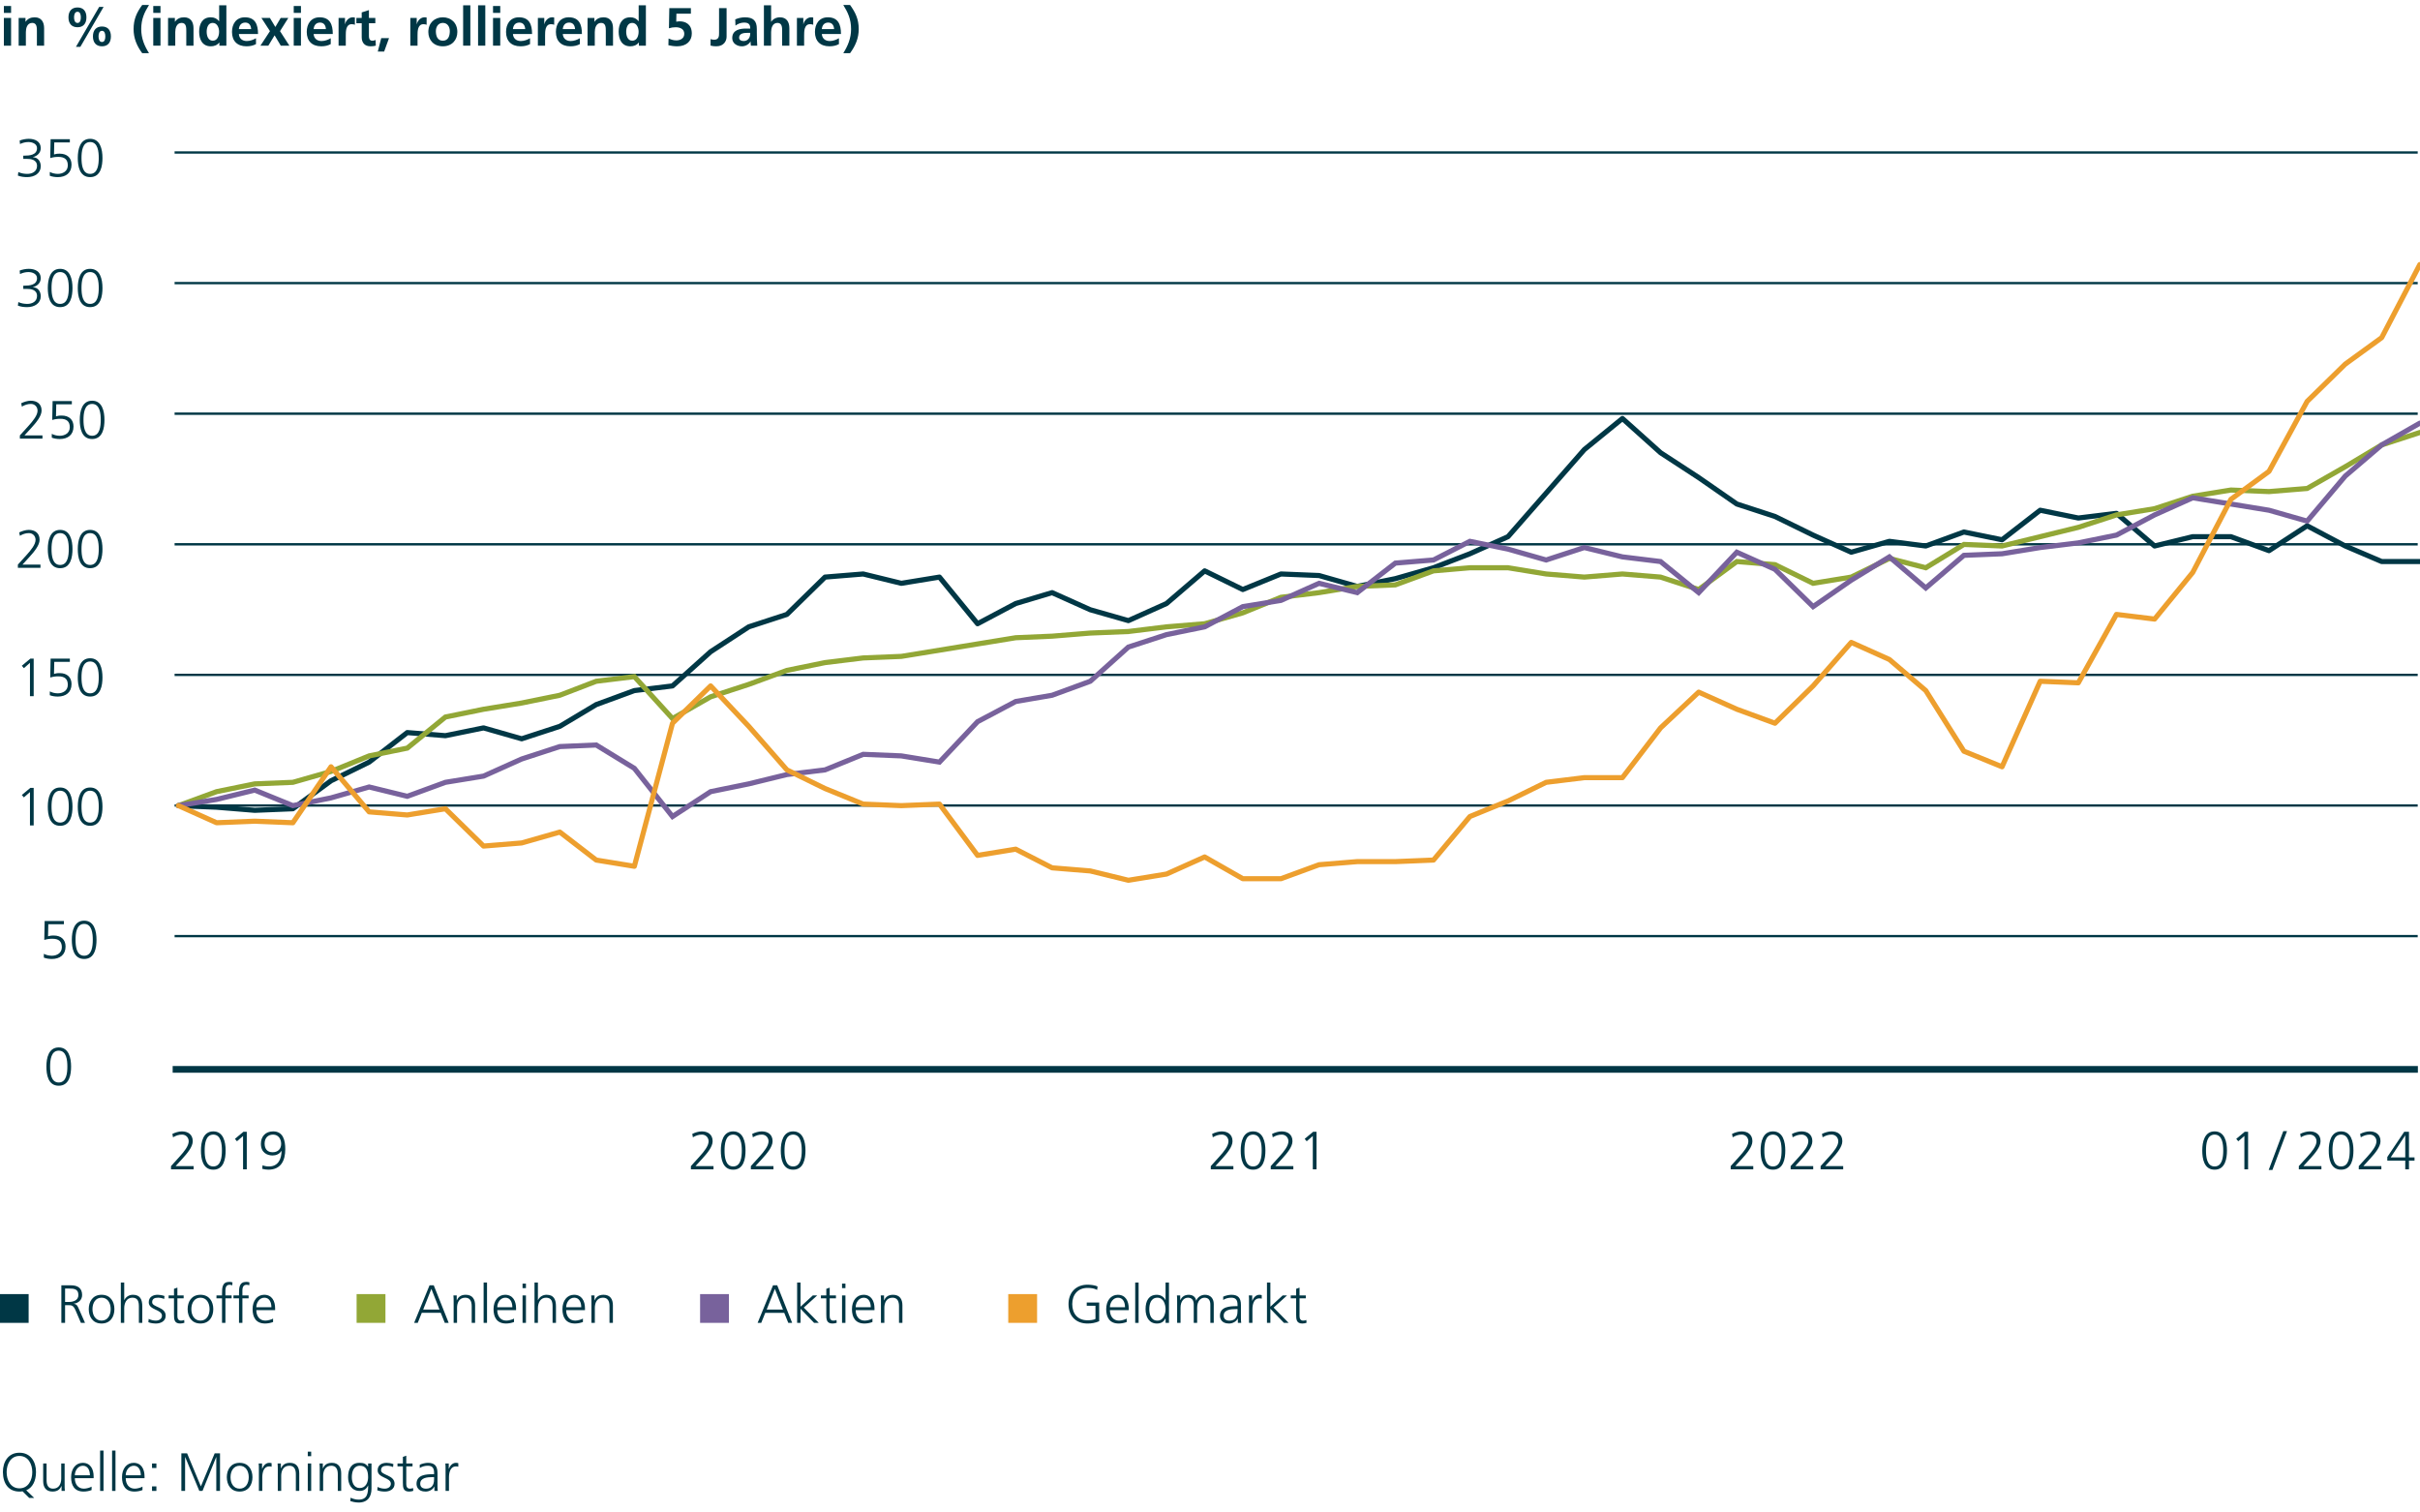 <?xml version="1.0" encoding="utf-8"?>
<!-- Generator: Adobe Illustrator 28.2.0, SVG Export Plug-In . SVG Version: 6.00 Build 0)  -->
<svg version="1.1" xmlns="http://www.w3.org/2000/svg" xmlns:xlink="http://www.w3.org/1999/xlink" x="0px" y="0px"
	 viewBox="0 0 720 450" style="enable-background:new 0 0 720 450;" xml:space="preserve">
<style type="text/css">
	.st0{fill:none;stroke:#685D57;stroke-width:2;stroke-miterlimit:10;}
	.st1{fill:#003745;}
	.st2{fill-rule:evenodd;clip-rule:evenodd;fill:#F4F1EA;}
	.st3{fill:none;stroke:#003745;stroke-width:0.7;stroke-linejoin:round;stroke-miterlimit:10;}
	.st4{fill:none;stroke:#829CA4;stroke-width:2;stroke-linecap:round;stroke-linejoin:round;stroke-miterlimit:10;}
	.st5{fill:#829CA4;}
	.st6{fill:none;stroke:#003745;stroke-width:2;stroke-linejoin:round;stroke-miterlimit:10;}
	.st7{fill:none;stroke:#000000;stroke-width:2.689;stroke-miterlimit:10;}
	.st8{opacity:0.4;}
	.st9{fill:none;stroke:#E4E4E4;stroke-width:2.689;stroke-linejoin:round;stroke-miterlimit:10;}
	.st10{fill:none;stroke:#000000;stroke-width:0.776;stroke-linejoin:round;stroke-miterlimit:10;}
	.st11{fill:none;stroke:#809BA2;stroke-width:2;stroke-linecap:round;stroke-linejoin:round;stroke-miterlimit:10;}
	.st12{fill:none;stroke:#685D57;stroke-width:0.6;stroke-miterlimit:10;}
	.st13{fill:#685D57;}
	.st14{fill:#FFFFFF;}
	.st15{fill-rule:evenodd;clip-rule:evenodd;fill:#829CA4;}
	.st16{fill-rule:evenodd;clip-rule:evenodd;fill:#A49E9A;}
	.st17{fill:none;stroke:#A49E9A;stroke-width:2;stroke-linecap:round;stroke-linejoin:round;stroke-miterlimit:10;}
	.st18{fill:none;stroke:#829CA4;stroke-width:2;stroke-linejoin:round;stroke-miterlimit:10;}
	.st19{fill:none;stroke:#A49E9A;stroke-width:2;stroke-miterlimit:10;}
	.st20{fill:#335F6A;}
	.st21{fill:#66878F;}
	.st22{fill:#99AFB5;}
	.st23{fill:#CCD7DA;}
	.st24{fill:#867D79;}
	.st25{fill:#A49E9A;}
	.st26{fill:#C3BEBC;}
	.st27{fill:#E1DFDD;}
	.st28{fill:#78629C;}
	.st29{fill:#92A736;}
	.st30{fill:#ED9F2E;}
	.st31{fill:none;}
	.st32{fill:#FF00ED;}
	.st33{fill:none;stroke:#685D57;stroke-width:1.86;stroke-miterlimit:10;}
	.st34{fill:none;stroke:#003745;stroke-width:1.524;stroke-linecap:round;stroke-linejoin:round;stroke-miterlimit:10;}
	.st35{fill:none;stroke:#92A736;stroke-width:1.524;stroke-linecap:round;stroke-miterlimit:10;}
	.st36{fill:none;stroke:#78629C;stroke-width:1.524;stroke-linecap:round;stroke-miterlimit:10;}
	.st37{fill:none;stroke:#ED9F2E;stroke-width:1.524;stroke-linecap:round;stroke-linejoin:round;stroke-miterlimit:10;}
	.st38{fill:#BFCCCF;}
	.st39{fill:none;stroke:#868686;stroke-linejoin:round;stroke-miterlimit:10;}
	.st40{fill:none;stroke:#868686;stroke-width:2.809;stroke-linejoin:round;stroke-miterlimit:10;}
	.st41{fill:none;stroke:#003745;stroke-width:0.703;stroke-linejoin:round;stroke-miterlimit:10;}
	.st42{fill:none;stroke:#003745;stroke-width:2.007;stroke-linejoin:round;stroke-miterlimit:10;}
	.st43{fill:none;stroke:#868686;stroke-width:2.803;stroke-linejoin:round;stroke-miterlimit:10;}
	.st44{fill:none;stroke:#003745;stroke-width:2;stroke-linecap:round;stroke-linejoin:round;stroke-miterlimit:10;}
</style>
<g id="Prognose_9">
</g>
<g id="Prognose_8">
</g>
<g id="Prognose_7">
</g>
<g id="Prognose_6">
</g>
<g id="Prognose_5">
</g>
<g id="Prognose_4">
</g>
<g id="Prognose_3">
</g>
<g id="Prognose_2">
</g>
<g id="Prognose_1">
</g>
<g id="Markt_3">
</g>
<g id="Markt_2">
	<g>
		<path class="st1" d="M8.692,445.665l-1.989-1.969c-0.144,0.032-0.288,0.048-0.448,0.063c-0.145,0.017-0.305,0.017-0.466,0.017
			c-3.224,0-4.891-2.354-4.923-5.778c-0.032-3.025,1.556-5.778,4.923-5.778c3.368,0,4.956,2.753,4.924,5.778
			c-0.032,2.625-1.011,4.626-2.903,5.394l2.357,2.273H8.692z M1.973,437.998c0,2.368,1.187,4.817,3.816,4.817
			s3.817-2.449,3.817-4.817c0-2.369-1.188-4.818-3.817-4.818S1.973,435.629,1.973,437.998z"/>
		<path class="st1" d="M19.23,441.663c0,0.624,0,1.265,0.064,1.921h-0.979v-1.457h-0.032c-0.337,0.736-0.946,1.649-2.646,1.649
			c-2.021,0-2.791-1.345-2.791-3.138v-5.218h1.011v4.962c0,1.536,0.545,2.529,1.94,2.529c1.844,0,2.422-1.617,2.422-2.978v-4.514
			h1.01V441.663z"/>
		<path class="st1" d="M27.251,443.328c-0.706,0.288-1.62,0.448-2.374,0.448c-2.71,0-3.721-1.825-3.721-4.274
			c0-2.497,1.38-4.273,3.448-4.273c2.31,0,3.256,1.856,3.256,4.05v0.512h-5.598c0,1.729,0.931,3.122,2.694,3.122
			c0.738,0,1.812-0.305,2.294-0.608V443.328z M26.754,438.926c0-1.424-0.578-2.833-2.085-2.833c-1.492,0-2.406,1.489-2.406,2.833
			H26.754z"/>
		<path class="st1" d="M29.786,431.579h1.011v12.005h-1.011V431.579z"/>
		<path class="st1" d="M33.347,431.579h1.011v12.005h-1.011V431.579z"/>
		<path class="st1" d="M42.393,443.328c-0.706,0.288-1.62,0.448-2.374,0.448c-2.71,0-3.721-1.825-3.721-4.274
			c0-2.497,1.38-4.273,3.448-4.273c2.31,0,3.256,1.856,3.256,4.05v0.512h-5.598c0,1.729,0.931,3.122,2.694,3.122
			c0.738,0,1.812-0.305,2.294-0.608V443.328z M41.895,438.926c0-1.424-0.578-2.833-2.085-2.833c-1.492,0-2.406,1.489-2.406,2.833
			H41.895z"/>
		<path class="st1" d="M46.532,436.766h-1.3v-1.345h1.3V436.766z M45.232,442.239h1.3v1.345h-1.3V442.239z"/>
		<path class="st1" d="M53.958,432.411h1.716l4.09,9.828l4.105-9.828h1.588v11.173h-1.106v-10.068h-0.032l-4.073,10.068h-0.946
			l-4.202-10.068h-0.032v10.068h-1.106V432.411z"/>
		<path class="st1" d="M71.297,435.229c2.646,0,3.817,2.049,3.817,4.273c0,2.226-1.171,4.274-3.817,4.274
			c-2.646,0-3.816-2.049-3.816-4.274C67.48,437.278,68.651,435.229,71.297,435.229z M71.297,442.912c1.765,0,2.711-1.521,2.711-3.41
			s-0.946-3.409-2.711-3.409c-1.764,0-2.71,1.521-2.71,3.409S69.533,442.912,71.297,442.912z"/>
		<path class="st1" d="M77.023,437.245c0-0.896,0-1.232-0.063-1.824h1.01v1.568h0.032c0.369-0.912,1.059-1.761,2.101-1.761
			c0.241,0,0.529,0.048,0.706,0.096v1.057c-0.209-0.063-0.481-0.096-0.738-0.096c-1.604,0-2.036,1.793-2.036,3.266v4.033h-1.011
			V437.245z"/>
		<path class="st1" d="M82.652,437.342c0-0.625,0-1.265-0.063-1.921h0.978v1.456h0.032c0.337-0.736,0.946-1.648,2.646-1.648
			c2.021,0,2.79,1.345,2.79,3.138v5.218h-1.01v-4.962c0-1.537-0.546-2.529-1.94-2.529c-1.845,0-2.422,1.617-2.422,2.978v4.514
			h-1.011V437.342z"/>
		<path class="st1" d="M92.581,433.244H91.57V431.9h1.011V433.244z M91.57,435.421h1.011v8.163H91.57V435.421z"/>
		<path class="st1" d="M95.131,437.342c0-0.625,0-1.265-0.063-1.921h0.978v1.456h0.032c0.337-0.736,0.946-1.648,2.646-1.648
			c2.021,0,2.79,1.345,2.79,3.138v5.218h-1.01v-4.962c0-1.537-0.546-2.529-1.94-2.529c-1.845,0-2.422,1.617-2.422,2.978v4.514
			h-1.011V437.342z"/>
		<path class="st1" d="M110.528,442.912c0,2.272-1.026,4.129-3.833,4.129c-1.074,0-2.053-0.304-2.47-0.432l0.08-1.009
			c0.626,0.32,1.523,0.576,2.405,0.576c2.599,0,2.823-1.889,2.823-4.193h-0.032c-0.546,1.185-1.443,1.601-2.486,1.601
			c-2.613,0-3.447-2.272-3.447-4.082c0-2.48,0.962-4.273,3.367-4.273c1.091,0,1.797,0.145,2.55,1.12h0.032v-0.928h1.011V442.912z
			 M107.032,442.72c1.828,0,2.485-1.729,2.485-3.218c0-1.969-0.577-3.409-2.422-3.409c-1.924,0-2.421,1.825-2.421,3.409
			C104.675,441.103,105.316,442.72,107.032,442.72z"/>
		<path class="st1" d="M112.342,442.4c0.609,0.305,1.347,0.513,2.133,0.513c0.962,0,1.812-0.528,1.812-1.457
			c0-1.937-3.93-1.633-3.93-4.002c0-1.616,1.315-2.225,2.662-2.225c0.434,0,1.3,0.096,2.021,0.368l-0.096,0.881
			c-0.529-0.24-1.251-0.385-1.812-0.385c-1.042,0-1.764,0.32-1.764,1.36c0,1.521,4.025,1.329,4.025,4.002
			c0,1.729-1.62,2.321-2.854,2.321c-0.786,0-1.572-0.097-2.294-0.385L112.342,442.4z"/>
		<path class="st1" d="M122.734,436.285h-1.86v5.282c0,0.736,0.272,1.345,1.091,1.345c0.385,0,0.642-0.08,0.93-0.192l0.064,0.832
			c-0.24,0.097-0.737,0.225-1.234,0.225c-1.797,0-1.86-1.232-1.86-2.722v-4.77h-1.604v-0.864h1.604v-1.969l1.01-0.353v2.321h1.86
			V436.285z"/>
		<path class="st1" d="M129.246,442.272h-0.032c-0.449,0.977-1.588,1.505-2.598,1.505c-2.325,0-2.694-1.569-2.694-2.306
			c0-2.736,2.919-2.864,5.035-2.864h0.192v-0.417c0-1.393-0.497-2.097-1.86-2.097c-0.85,0-1.651,0.192-2.405,0.673v-0.977
			c0.626-0.305,1.684-0.561,2.405-0.561c2.021,0,2.871,0.912,2.871,3.041v3.602c0,0.656,0,1.152,0.08,1.713h-0.994V442.272z
			 M129.149,439.471h-0.288c-1.748,0-3.833,0.176-3.833,1.969c0,1.072,0.77,1.473,1.7,1.473c2.373,0,2.421-2.065,2.421-2.945
			V439.471z"/>
		<path class="st1" d="M132.567,437.245c0-0.896,0-1.232-0.063-1.824h1.01v1.568h0.032c0.369-0.912,1.059-1.761,2.101-1.761
			c0.241,0,0.529,0.048,0.706,0.096v1.057c-0.209-0.063-0.481-0.096-0.738-0.096c-1.604,0-2.036,1.793-2.036,3.266v4.033h-1.011
			V437.245z"/>
	</g>
	<g>
		<path class="st1" d="M229.992,382.415h1.251l4.442,11.173h-1.154l-1.203-2.993h-5.646l-1.202,2.993h-1.075L229.992,382.415z
			 M230.537,383.472l-2.438,6.163h4.859L230.537,383.472z"/>
		<path class="st1" d="M237.163,381.583h1.011v7.187l3.656-3.345h1.299l-3.993,3.617l4.475,4.546h-1.396l-4.041-4.193v4.193h-1.011
			V381.583z"/>
		<path class="st1" d="M248.711,386.289h-1.86v5.282c0,0.736,0.272,1.345,1.091,1.345c0.385,0,0.642-0.08,0.93-0.192l0.064,0.832
			c-0.24,0.097-0.737,0.225-1.234,0.225c-1.797,0-1.86-1.232-1.86-2.722v-4.77h-1.604v-0.864h1.604v-1.969l1.01-0.353v2.321h1.86
			V386.289z"/>
		<path class="st1" d="M251.535,383.248h-1.011v-1.345h1.011V383.248z M250.524,385.425h1.011v8.163h-1.011V385.425z"/>
		<path class="st1" d="M259.57,393.332c-0.706,0.288-1.62,0.448-2.374,0.448c-2.71,0-3.721-1.825-3.721-4.274
			c0-2.497,1.38-4.273,3.448-4.273c2.31,0,3.256,1.856,3.256,4.05v0.512h-5.598c0,1.729,0.931,3.122,2.694,3.122
			c0.738,0,1.812-0.305,2.294-0.608V393.332z M259.073,388.93c0-1.424-0.578-2.833-2.085-2.833c-1.492,0-2.406,1.489-2.406,2.833
			H259.073z"/>
		<path class="st1" d="M262.104,387.346c0-0.625,0-1.265-0.063-1.921h0.978v1.456h0.032c0.337-0.736,0.946-1.648,2.646-1.648
			c2.021,0,2.79,1.345,2.79,3.138v5.218h-1.01v-4.962c0-1.537-0.546-2.529-1.94-2.529c-1.845,0-2.422,1.617-2.422,2.978v4.514
			h-1.011V387.346z"/>
	</g>
	<rect x="208.293" y="385.026" class="st28" width="8.579" height="8.558"/>
	<g>
		<path class="st1" d="M127.799,382.411h1.251l4.442,11.173h-1.154l-1.203-2.993h-5.646l-1.202,2.993h-1.075L127.799,382.411z
			 M128.344,383.468l-2.438,6.163h4.859L128.344,383.468z"/>
		<path class="st1" d="M134.97,387.342c0-0.625,0-1.265-0.063-1.921h0.978v1.456h0.032c0.337-0.736,0.946-1.648,2.646-1.648
			c2.021,0,2.79,1.345,2.79,3.138v5.218h-1.01v-4.962c0-1.537-0.546-2.529-1.94-2.529c-1.845,0-2.422,1.617-2.422,2.978v4.514
			h-1.011V387.342z"/>
		<path class="st1" d="M143.888,381.579h1.011v12.005h-1.011V381.579z"/>
		<path class="st1" d="M152.934,393.328c-0.706,0.288-1.62,0.448-2.374,0.448c-2.71,0-3.721-1.825-3.721-4.274
			c0-2.497,1.38-4.273,3.448-4.273c2.31,0,3.256,1.856,3.256,4.05v0.512h-5.598c0,1.729,0.931,3.122,2.694,3.122
			c0.738,0,1.812-0.305,2.294-0.608V393.328z M152.436,388.926c0-1.424-0.578-2.833-2.085-2.833c-1.492,0-2.406,1.489-2.406,2.833
			H152.436z"/>
		<path class="st1" d="M156.479,383.244h-1.011V381.9h1.011V383.244z M155.469,385.421h1.011v8.163h-1.011V385.421z"/>
		<path class="st1" d="M159.029,381.579h1.011v5.218h0.032c0.433-0.896,1.347-1.568,2.55-1.568c2.197,0,2.79,1.457,2.79,3.474v4.882
			h-1.01v-4.866c0-1.408-0.273-2.625-1.94-2.625c-1.797,0-2.422,1.697-2.422,3.121v4.37h-1.011V381.579z"/>
		<path class="st1" d="M173.433,393.328c-0.706,0.288-1.62,0.448-2.374,0.448c-2.71,0-3.721-1.825-3.721-4.274
			c0-2.497,1.38-4.273,3.448-4.273c2.31,0,3.256,1.856,3.256,4.05v0.512h-5.598c0,1.729,0.931,3.122,2.694,3.122
			c0.738,0,1.812-0.305,2.294-0.608V393.328z M172.936,388.926c0-1.424-0.578-2.833-2.085-2.833c-1.492,0-2.406,1.489-2.406,2.833
			H172.936z"/>
		<path class="st1" d="M175.968,387.342c0-0.625,0-1.265-0.063-1.921h0.978v1.456h0.032c0.337-0.736,0.946-1.648,2.646-1.648
			c2.021,0,2.79,1.345,2.79,3.138v5.218h-1.01v-4.962c0-1.537-0.546-2.529-1.94-2.529c-1.845,0-2.422,1.617-2.422,2.978v4.514
			h-1.011V387.342z"/>
	</g>
	<rect x="106.099" y="385.025" class="st29" width="8.579" height="8.558"/>
	<g>
		<path class="st1" d="M18.257,382.411h2.887c1.988,0,3.288,0.849,3.288,2.897c0,1.44-1.107,2.401-2.486,2.577v0.032
			c0.898,0.111,1.091,0.592,1.443,1.345l1.908,4.321h-1.219l-1.619-3.777c-0.642-1.44-1.123-1.489-2.182-1.489h-0.914v5.267h-1.106
			V382.411z M19.363,387.358h1.171c1.299,0,2.79-0.496,2.79-2.049c0-1.824-1.299-1.937-2.822-1.937h-1.139V387.358z"/>
		<path class="st1" d="M30.222,385.229c2.646,0,3.817,2.049,3.817,4.273c0,2.226-1.171,4.274-3.817,4.274
			c-2.646,0-3.816-2.049-3.816-4.274C26.405,387.278,27.576,385.229,30.222,385.229z M30.222,392.912
			c1.765,0,2.711-1.521,2.711-3.41s-0.946-3.409-2.711-3.409c-1.764,0-2.71,1.521-2.71,3.409S28.458,392.912,30.222,392.912z"/>
		<path class="st1" d="M35.949,381.579h1.011v5.218h0.032c0.433-0.896,1.347-1.568,2.55-1.568c2.197,0,2.79,1.457,2.79,3.474v4.882
			h-1.01v-4.866c0-1.408-0.273-2.625-1.94-2.625c-1.797,0-2.422,1.697-2.422,3.121v4.37h-1.011V381.579z"/>
		<path class="st1" d="M44.242,392.4c0.609,0.305,1.347,0.513,2.133,0.513c0.962,0,1.812-0.528,1.812-1.457
			c0-1.937-3.93-1.633-3.93-4.002c0-1.616,1.315-2.225,2.662-2.225c0.434,0,1.3,0.096,2.021,0.368l-0.096,0.881
			c-0.529-0.24-1.251-0.385-1.812-0.385c-1.042,0-1.764,0.32-1.764,1.36c0,1.521,4.025,1.329,4.025,4.002
			c0,1.729-1.62,2.321-2.854,2.321c-0.786,0-1.572-0.097-2.294-0.385L44.242,392.4z"/>
		<path class="st1" d="M54.636,386.285h-1.86v5.282c0,0.736,0.272,1.345,1.091,1.345c0.385,0,0.642-0.08,0.93-0.192l0.064,0.832
			c-0.24,0.097-0.737,0.225-1.234,0.225c-1.797,0-1.86-1.232-1.86-2.722v-4.77h-1.604v-0.864h1.604v-1.969l1.01-0.353v2.321h1.86
			V386.285z"/>
		<path class="st1" d="M59.64,385.229c2.646,0,3.817,2.049,3.817,4.273c0,2.226-1.171,4.274-3.817,4.274
			c-2.646,0-3.816-2.049-3.816-4.274C55.823,387.278,56.994,385.229,59.64,385.229z M59.64,392.912c1.765,0,2.711-1.521,2.711-3.41
			s-0.946-3.409-2.711-3.409c-1.764,0-2.71,1.521-2.71,3.409S57.876,392.912,59.64,392.912z"/>
		<path class="st1" d="M66.057,386.285h-1.651v-0.864h1.651v-0.593c0-1.712,0.064-3.441,2.165-3.441c0.321,0,0.754,0.049,0.946,0.16
			l-0.063,0.881c-0.209-0.112-0.514-0.177-0.802-0.177c-1.38,0-1.235,1.489-1.235,2.466v0.704h1.845v0.864h-1.845v7.299h-1.011
			V386.285z"/>
		<path class="st1" d="M71.109,386.285h-1.651v-0.864h1.651v-0.593c0-1.712,0.064-3.441,2.165-3.441c0.321,0,0.754,0.049,0.946,0.16
			l-0.063,0.881c-0.209-0.112-0.514-0.177-0.802-0.177c-1.38,0-1.235,1.489-1.235,2.466v0.704h1.845v0.864H72.12v7.299h-1.011
			V386.285z"/>
		<path class="st1" d="M81.246,393.328c-0.706,0.288-1.62,0.448-2.374,0.448c-2.71,0-3.721-1.825-3.721-4.274
			c0-2.497,1.38-4.273,3.448-4.273c2.31,0,3.256,1.856,3.256,4.05v0.512h-5.598c0,1.729,0.931,3.122,2.694,3.122
			c0.738,0,1.812-0.305,2.294-0.608V393.328z M80.749,388.926c0-1.424-0.578-2.833-2.085-2.833c-1.492,0-2.406,1.489-2.406,2.833
			H80.749z"/>
	</g>
	<rect x="-0.06" y="385.025" class="st1" width="8.579" height="8.558"/>
	<g>
		<path class="st1" d="M325.926,388.498h-2.598v-0.961h3.704v5.555c-1.139,0.496-2.245,0.688-3.48,0.688
			c-3.527,0-5.645-2.321-5.645-5.778c0-3.394,2.181-5.778,5.645-5.778c0.851,0,2.246,0.144,2.999,0.528l-0.128,1.024
			c-0.866-0.48-1.893-0.593-2.871-0.593c-2.902,0-4.538,2.049-4.538,4.818c0,2.816,1.588,4.817,4.538,4.817
			c0.69,0,1.845-0.08,2.374-0.4V388.498z"/>
		<path class="st1" d="M335.214,393.332c-0.706,0.288-1.62,0.448-2.374,0.448c-2.71,0-3.721-1.825-3.721-4.274
			c0-2.497,1.38-4.273,3.448-4.273c2.31,0,3.256,1.856,3.256,4.05v0.512h-5.598c0,1.729,0.931,3.122,2.694,3.122
			c0.738,0,1.812-0.305,2.294-0.608V393.332z M334.717,388.93c0-1.424-0.578-2.833-2.085-2.833c-1.492,0-2.406,1.489-2.406,2.833
			H334.717z"/>
		<path class="st1" d="M337.748,381.583h1.011v12.005h-1.011V381.583z"/>
		<path class="st1" d="M347.789,393.588h-1.011v-1.297h-0.032c-0.545,1.041-1.379,1.489-2.55,1.489
			c-2.245,0-3.367-1.857-3.367-4.274c0-2.48,0.962-4.273,3.367-4.273c1.604,0,2.406,1.169,2.55,1.568h0.032v-5.218h1.011V393.588z
			 M344.356,392.916c1.797,0,2.422-1.921,2.422-3.41c0-1.488-0.625-3.409-2.422-3.409c-1.924,0-2.421,1.825-2.421,3.409
			C341.936,391.091,342.433,392.916,344.356,392.916z"/>
		<path class="st1" d="M360.106,393.588v-5.426c0-1.153-0.433-2.065-1.731-2.065c-1.106,0-2.197,0.944-2.197,2.978v4.514h-1.011
			v-5.426c0-1.153-0.433-2.065-1.731-2.065c-1.106,0-2.197,0.944-2.197,2.978v4.514h-1.011v-6.242c0-0.625,0-1.265-0.063-1.921
			h0.978v1.376l0.032,0.017c0.321-0.561,0.802-1.585,2.55-1.585c0.722,0,1.908,0.305,2.165,1.729h0.032
			c0.369-0.96,1.331-1.729,2.614-1.729c1.651,0,2.582,1.152,2.582,2.737v5.618H360.106z"/>
		<path class="st1" d="M368.288,392.276h-0.032c-0.449,0.977-1.588,1.505-2.598,1.505c-2.325,0-2.694-1.569-2.694-2.306
			c0-2.736,2.919-2.864,5.035-2.864h0.192v-0.417c0-1.393-0.497-2.097-1.86-2.097c-0.85,0-1.651,0.192-2.405,0.673v-0.977
			c0.626-0.305,1.684-0.561,2.405-0.561c2.021,0,2.871,0.912,2.871,3.041v3.602c0,0.656,0,1.152,0.08,1.713h-0.994V392.276z
			 M368.191,389.475h-0.288c-1.748,0-3.833,0.176-3.833,1.969c0,1.072,0.77,1.473,1.7,1.473c2.373,0,2.421-2.065,2.421-2.945
			V389.475z"/>
		<path class="st1" d="M371.609,387.249c0-0.896,0-1.232-0.063-1.824h1.01v1.568h0.032c0.369-0.912,1.059-1.761,2.101-1.761
			c0.241,0,0.529,0.048,0.706,0.096v1.057c-0.209-0.063-0.481-0.096-0.738-0.096c-1.604,0-2.036,1.793-2.036,3.266v4.033h-1.011
			V387.249z"/>
		<path class="st1" d="M376.95,381.583h1.011v7.187l3.656-3.345h1.299l-3.993,3.617l4.475,4.546h-1.396l-4.041-4.193v4.193h-1.011
			V381.583z"/>
		<path class="st1" d="M388.499,386.289h-1.86v5.282c0,0.736,0.272,1.345,1.091,1.345c0.385,0,0.642-0.08,0.93-0.192l0.064,0.832
			c-0.24,0.097-0.737,0.225-1.234,0.225c-1.797,0-1.86-1.232-1.86-2.722v-4.77h-1.604v-0.864h1.604v-1.969l1.01-0.353v2.321h1.86
			V386.289z"/>
	</g>
	<rect x="299.976" y="385.026" class="st30" width="8.579" height="8.558"/>
	<line class="st6" x1="51.372" y1="318.161" x2="719.372" y2="318.161"/>
	<g>
		<path class="st1" d="M50.885,346.937l2.566-2.834c1.347-1.488,2.693-3.153,2.693-4.514c0-1.185-0.865-2.017-1.972-2.017
			c-1.011,0-1.812,0.288-2.694,0.801l-0.192-1.009c0.817-0.4,1.908-0.752,2.822-0.752c1.812,0,3.239,0.912,3.239,2.929
			c0,1.665-1.636,3.602-3.079,5.187l-2.021,2.209h5.356v0.96h-6.72V346.937z"/>
		<path class="st1" d="M67.132,342.311c0,2.337-0.481,5.698-3.673,5.698c-3.191,0-3.672-3.361-3.672-5.698
			c0-2.609,0.689-5.698,3.672-5.698C66.442,336.612,67.132,339.701,67.132,342.311z M60.894,342.311c0,1.856,0.24,4.737,2.565,4.737
			c2.325,0,2.566-2.881,2.566-4.737c0-1.857-0.241-4.738-2.566-4.738C61.134,337.572,60.894,340.453,60.894,342.311z"/>
		<path class="st1" d="M72.427,336.724h0.994v11.173h-1.106v-9.924l-1.812,1.584l-0.609-0.72L72.427,336.724z"/>
		<path class="st1" d="M84.872,341.91c0,3.377-1.267,6.099-5.052,6.099c-0.609,0-1.202-0.112-1.796-0.257l0.097-1.056
			c0.465,0.208,1.202,0.352,1.844,0.352c2.903,0.048,3.801-2.369,3.801-4.642h-0.032c-0.577,0.944-1.587,1.377-2.63,1.377
			c-1.476,0-3.479-0.721-3.479-3.49c0-2.177,1.363-3.681,3.656-3.681C84.247,336.612,84.872,339.285,84.872,341.91z M83.653,340.342
			c0-1.377-0.754-2.77-2.405-2.77c-1.636,0-2.518,1.137-2.518,2.641c0,1.633,0.817,2.609,2.373,2.609
			C82.707,342.822,83.653,341.815,83.653,340.342z"/>
	</g>
	<g>
		<path class="st1" d="M662.567,342.311c0,2.337-0.481,5.698-3.673,5.698s-3.672-3.361-3.672-5.698c0-2.609,0.689-5.698,3.672-5.698
			C661.878,336.612,662.567,339.701,662.567,342.311z M656.329,342.311c0,1.856,0.24,4.737,2.565,4.737s2.566-2.881,2.566-4.737
			c0-1.857-0.241-4.738-2.566-4.738S656.329,340.453,656.329,342.311z"/>
		<path class="st1" d="M667.861,336.724h0.994v11.173h-1.106v-9.924l-1.812,1.584l-0.609-0.72L667.861,336.724z"/>
		<path class="st1" d="M679.33,336.532h1.106l-4.346,11.557h-1.106L679.33,336.532z"/>
		<path class="st1" d="M683.95,346.937l2.566-2.834c1.347-1.488,2.693-3.153,2.693-4.514c0-1.185-0.865-2.017-1.972-2.017
			c-1.011,0-1.812,0.288-2.694,0.801l-0.192-1.009c0.817-0.4,1.908-0.752,2.822-0.752c1.812,0,3.239,0.912,3.239,2.929
			c0,1.665-1.636,3.602-3.079,5.187l-2.021,2.209h5.356v0.96h-6.72V346.937z"/>
		<path class="st1" d="M700.198,342.311c0,2.337-0.481,5.698-3.673,5.698s-3.672-3.361-3.672-5.698c0-2.609,0.689-5.698,3.672-5.698
			C699.509,336.612,700.198,339.701,700.198,342.311z M693.96,342.311c0,1.856,0.24,4.737,2.565,4.737s2.566-2.881,2.566-4.737
			c0-1.857-0.241-4.738-2.566-4.738S693.96,340.453,693.96,342.311z"/>
		<path class="st1" d="M701.787,346.937l2.566-2.834c1.347-1.488,2.693-3.153,2.693-4.514c0-1.185-0.865-2.017-1.972-2.017
			c-1.011,0-1.812,0.288-2.694,0.801l-0.192-1.009c0.817-0.4,1.908-0.752,2.822-0.752c1.812,0,3.239,0.912,3.239,2.929
			c0,1.665-1.636,3.602-3.079,5.187l-2.021,2.209h5.356v0.96h-6.72V346.937z"/>
		<path class="st1" d="M710.273,344.232l5.035-7.508h1.411v7.636h1.652v0.96h-1.652v2.577h-1.106v-2.577h-5.34V344.232z
			 M715.613,337.828h-0.032l-4.298,6.531h4.33V337.828z"/>
	</g>
	<g>
		<path class="st1" d="M360.239,346.937l2.566-2.834c1.347-1.488,2.693-3.153,2.693-4.514c0-1.185-0.865-2.017-1.972-2.017
			c-1.011,0-1.812,0.288-2.694,0.801l-0.192-1.009c0.817-0.4,1.908-0.752,2.822-0.752c1.812,0,3.239,0.912,3.239,2.929
			c0,1.665-1.636,3.602-3.079,5.187l-2.021,2.209h5.356v0.96h-6.72V346.937z"/>
		<path class="st1" d="M376.486,342.311c0,2.337-0.481,5.698-3.673,5.698s-3.672-3.361-3.672-5.698c0-2.609,0.689-5.698,3.672-5.698
			C375.797,336.612,376.486,339.701,376.486,342.311z M370.248,342.311c0,1.856,0.24,4.737,2.565,4.737s2.566-2.881,2.566-4.737
			c0-1.857-0.241-4.738-2.566-4.738S370.248,340.453,370.248,342.311z"/>
		<path class="st1" d="M378.076,346.937l2.566-2.834c1.347-1.488,2.693-3.153,2.693-4.514c0-1.185-0.865-2.017-1.972-2.017
			c-1.011,0-1.812,0.288-2.694,0.801l-0.192-1.009c0.817-0.4,1.908-0.752,2.822-0.752c1.812,0,3.239,0.912,3.239,2.929
			c0,1.665-1.636,3.602-3.079,5.187l-2.021,2.209h5.356v0.96h-6.72V346.937z"/>
		<path class="st1" d="M390.699,336.724h0.994v11.173h-1.106v-9.924l-1.812,1.584l-0.609-0.72L390.699,336.724z"/>
	</g>
	<g>
		<path class="st1" d="M514.917,346.937l2.566-2.834c1.347-1.488,2.693-3.153,2.693-4.514c0-1.185-0.865-2.017-1.972-2.017
			c-1.011,0-1.812,0.288-2.694,0.801l-0.192-1.009c0.817-0.4,1.908-0.752,2.822-0.752c1.812,0,3.239,0.912,3.239,2.929
			c0,1.665-1.636,3.602-3.079,5.187l-2.021,2.209h5.356v0.96h-6.72V346.937z"/>
		<path class="st1" d="M531.164,342.311c0,2.337-0.481,5.698-3.673,5.698s-3.672-3.361-3.672-5.698c0-2.609,0.689-5.698,3.672-5.698
			C530.475,336.612,531.164,339.701,531.164,342.311z M524.926,342.311c0,1.856,0.24,4.737,2.565,4.737s2.566-2.881,2.566-4.737
			c0-1.857-0.241-4.738-2.566-4.738S524.926,340.453,524.926,342.311z"/>
		<path class="st1" d="M532.754,346.937l2.566-2.834c1.347-1.488,2.693-3.153,2.693-4.514c0-1.185-0.865-2.017-1.972-2.017
			c-1.011,0-1.812,0.288-2.694,0.801l-0.192-1.009c0.817-0.4,1.908-0.752,2.822-0.752c1.812,0,3.239,0.912,3.239,2.929
			c0,1.665-1.636,3.602-3.079,5.187l-2.021,2.209h5.356v0.96h-6.72V346.937z"/>
		<path class="st1" d="M541.672,346.937l2.566-2.834c1.347-1.488,2.693-3.153,2.693-4.514c0-1.185-0.865-2.017-1.972-2.017
			c-1.011,0-1.812,0.288-2.694,0.801l-0.192-1.009c0.817-0.4,1.908-0.752,2.822-0.752c1.812,0,3.239,0.912,3.239,2.929
			c0,1.665-1.636,3.602-3.079,5.187l-2.021,2.209h5.356v0.96h-6.72V346.937z"/>
	</g>
	<g>
		<path class="st1" d="M205.562,346.937l2.566-2.834c1.347-1.488,2.693-3.153,2.693-4.514c0-1.185-0.865-2.017-1.972-2.017
			c-1.011,0-1.812,0.288-2.694,0.801l-0.192-1.009c0.817-0.4,1.908-0.752,2.822-0.752c1.812,0,3.239,0.912,3.239,2.929
			c0,1.665-1.636,3.602-3.079,5.187l-2.021,2.209h5.356v0.96h-6.72V346.937z"/>
		<path class="st1" d="M221.81,342.311c0,2.337-0.481,5.698-3.673,5.698s-3.672-3.361-3.672-5.698c0-2.609,0.689-5.698,3.672-5.698
			C221.12,336.612,221.81,339.701,221.81,342.311z M215.571,342.311c0,1.856,0.24,4.737,2.565,4.737s2.566-2.881,2.566-4.737
			c0-1.857-0.241-4.738-2.566-4.738S215.571,340.453,215.571,342.311z"/>
		<path class="st1" d="M223.399,346.937l2.566-2.834c1.347-1.488,2.693-3.153,2.693-4.514c0-1.185-0.865-2.017-1.972-2.017
			c-1.011,0-1.812,0.288-2.694,0.801l-0.192-1.009c0.817-0.4,1.908-0.752,2.822-0.752c1.812,0,3.239,0.912,3.239,2.929
			c0,1.665-1.636,3.602-3.079,5.187l-2.021,2.209h5.356v0.96h-6.72V346.937z"/>
		<path class="st1" d="M239.646,342.311c0,2.337-0.481,5.698-3.673,5.698s-3.672-3.361-3.672-5.698c0-2.609,0.689-5.698,3.672-5.698
			C238.957,336.612,239.646,339.701,239.646,342.311z M233.408,342.311c0,1.856,0.24,4.737,2.565,4.737s2.566-2.881,2.566-4.737
			c0-1.857-0.241-4.738-2.566-4.738S233.408,340.453,233.408,342.311z"/>
	</g>
	<g>
		<rect x="11.306" y="309.335" class="st31" width="10.632" height="16.578"/>
		<path class="st1" d="M21.149,317.332c0,2.337-0.481,5.698-3.673,5.698s-3.672-3.361-3.672-5.698c0-2.609,0.689-5.698,3.672-5.698
			C20.46,311.634,21.149,314.723,21.149,317.332z M14.911,317.332c0,1.856,0.24,4.737,2.565,4.737s2.566-2.881,2.566-4.737
			c0-1.857-0.241-4.738-2.566-4.738S14.911,315.475,14.911,317.332z"/>
	</g>
	<g>
		<rect x="-0.06" y="232" class="st31" width="31.336" height="16.51"/>
		<path class="st1" d="M9.027,234.411h0.994v11.173H8.915v-9.924l-1.812,1.584l-0.609-0.72L9.027,234.411z"/>
		<path class="st1" d="M21.569,239.998c0,2.337-0.481,5.698-3.673,5.698s-3.672-3.361-3.672-5.698c0-2.609,0.689-5.698,3.672-5.698
			C20.88,234.3,21.569,237.389,21.569,239.998z M15.331,239.998c0,1.856,0.24,4.737,2.565,4.737s2.566-2.881,2.566-4.737
			c0-1.857-0.241-4.738-2.566-4.738S15.331,238.141,15.331,239.998z"/>
		<path class="st1" d="M30.487,239.998c0,2.337-0.481,5.698-3.673,5.698s-3.672-3.361-3.672-5.698c0-2.609,0.689-5.698,3.672-5.698
			C29.798,234.3,30.487,237.389,30.487,239.998z M24.249,239.998c0,1.856,0.24,4.737,2.565,4.737s2.566-2.881,2.566-4.737
			c0-1.857-0.241-4.738-2.566-4.738S24.249,238.141,24.249,239.998z"/>
	</g>
	<g>
		<rect x="-0.06" y="271.618" class="st31" width="29.561" height="14.643"/>
		<path class="st1" d="M19.009,274.99h-4.635l-0.08,3.585c0.369-0.128,0.834-0.24,1.7-0.24c2.165,0,3.512,1.217,3.512,3.266
			c0,2.465-1.684,3.714-4.073,3.714c-0.802,0-1.636-0.112-2.39-0.4v-1.137c0.706,0.385,1.604,0.576,2.39,0.576
			c1.46,0,2.967-0.784,2.967-2.528c0-1.729-0.914-2.529-2.807-2.529c-0.946,0-1.604,0.112-2.421,0.352l0.112-5.618h5.725V274.99z"/>
		<path class="st1" d="M28.713,279.616c0,2.337-0.481,5.698-3.673,5.698s-3.672-3.361-3.672-5.698c0-2.609,0.689-5.698,3.672-5.698
			C28.023,273.918,28.713,277.007,28.713,279.616z M22.475,279.616c0,1.856,0.24,4.737,2.565,4.737s2.566-2.881,2.566-4.737
			c0-1.857-0.241-4.738-2.566-4.738S22.475,277.759,22.475,279.616z"/>
	</g>
	<g>
		<rect x="-0.06" y="155.353" class="st31" width="31.335" height="15.067"/>
		<path class="st1" d="M5.322,167.977l2.566-2.834c1.347-1.488,2.693-3.153,2.693-4.514c0-1.185-0.865-2.017-1.972-2.017
			c-1.011,0-1.812,0.288-2.694,0.801l-0.192-1.009c0.817-0.4,1.908-0.752,2.822-0.752c1.812,0,3.239,0.912,3.239,2.929
			c0,1.665-1.636,3.602-3.079,5.187l-2.021,2.209h5.356v0.96h-6.72V167.977z"/>
		<path class="st1" d="M21.569,163.351c0,2.337-0.481,5.698-3.673,5.698s-3.672-3.361-3.672-5.698c0-2.609,0.689-5.698,3.672-5.698
			C20.88,157.653,21.569,160.741,21.569,163.351z M15.331,163.351c0,1.856,0.24,4.737,2.565,4.737s2.566-2.881,2.566-4.737
			c0-1.857-0.241-4.738-2.566-4.738S15.331,161.493,15.331,163.351z"/>
		<path class="st1" d="M30.487,163.351c0,2.337-0.481,5.698-3.673,5.698s-3.672-3.361-3.672-5.698c0-2.609,0.689-5.698,3.672-5.698
			C29.798,157.653,30.487,160.741,30.487,163.351z M24.249,163.351c0,1.856,0.24,4.737,2.565,4.737s2.566-2.881,2.566-4.737
			c0-1.857-0.241-4.738-2.566-4.738S24.249,161.493,24.249,163.351z"/>
	</g>
	<g>
		<rect x="-0.06" y="116.921" class="st31" width="31.927" height="14.562"/>
		<path class="st1" d="M5.914,129.544l2.566-2.834c1.347-1.488,2.693-3.153,2.693-4.514c0-1.185-0.865-2.017-1.972-2.017
			c-1.011,0-1.812,0.288-2.694,0.801l-0.192-1.009c0.817-0.4,1.908-0.752,2.822-0.752c1.812,0,3.239,0.912,3.239,2.929
			c0,1.665-1.636,3.602-3.079,5.187l-2.021,2.209h5.356v0.96h-6.72V129.544z"/>
		<path class="st1" d="M21.375,120.292H16.74l-0.08,3.585c0.369-0.128,0.834-0.24,1.7-0.24c2.165,0,3.512,1.217,3.512,3.266
			c0,2.465-1.684,3.714-4.073,3.714c-0.802,0-1.636-0.112-2.39-0.4v-1.137c0.706,0.385,1.604,0.576,2.39,0.576
			c1.46,0,2.967-0.784,2.967-2.528c0-1.729-0.914-2.529-2.807-2.529c-0.946,0-1.604,0.112-2.421,0.352l0.112-5.618h5.725V120.292z"
			/>
		<path class="st1" d="M31.079,124.918c0,2.337-0.481,5.698-3.673,5.698s-3.672-3.361-3.672-5.698c0-2.609,0.689-5.698,3.672-5.698
			C30.39,119.22,31.079,122.309,31.079,124.918z M24.841,124.918c0,1.856,0.24,4.737,2.565,4.737s2.566-2.881,2.566-4.737
			c0-1.857-0.241-4.738-2.566-4.738S24.841,123.061,24.841,124.918z"/>
	</g>
	<g>
		<rect x="-0.06" y="193.548" class="st31" width="31.335" height="16.045"/>
		<path class="st1" d="M9.027,195.959h0.994v11.173H8.915v-9.924l-1.812,1.584l-0.609-0.72L9.027,195.959z"/>
		<path class="st1" d="M20.783,196.92h-4.635l-0.08,3.585c0.369-0.128,0.834-0.24,1.7-0.24c2.165,0,3.512,1.217,3.512,3.266
			c0,2.465-1.684,3.714-4.073,3.714c-0.802,0-1.636-0.112-2.39-0.4v-1.137c0.706,0.385,1.604,0.576,2.39,0.576
			c1.46,0,2.967-0.784,2.967-2.528c0-1.729-0.914-2.529-2.807-2.529c-0.946,0-1.604,0.112-2.421,0.352l0.112-5.618h5.725V196.92z"/>
		<path class="st1" d="M30.487,201.546c0,2.337-0.481,5.698-3.673,5.698s-3.672-3.361-3.672-5.698c0-2.609,0.689-5.698,3.672-5.698
			C29.798,195.848,30.487,198.937,30.487,201.546z M24.249,201.546c0,1.856,0.24,4.737,2.565,4.737s2.566-2.881,2.566-4.737
			c0-1.857-0.241-4.738-2.566-4.738S24.249,199.689,24.249,201.546z"/>
	</g>
	<g>
		<rect x="-0.06" y="39" class="st31" width="31.335" height="15.666"/>
		<path class="st1" d="M6.926,46.31h0.289c1.523,0,3.801-0.16,3.801-2.241c0-1.248-1.363-1.809-2.566-1.809
			c-0.882,0-1.716,0.225-2.501,0.592l-0.097-1.04c0.818-0.304,1.78-0.512,2.71-0.512c1.845,0,3.561,0.784,3.561,2.769
			c0,1.36-0.962,2.337-2.325,2.673v0.032c1.491,0.064,2.325,1.217,2.325,2.705c0,2.033-1.796,3.218-4.041,3.218
			c-0.963,0-1.86-0.112-2.759-0.448l0.128-1.057c0.915,0.433,1.893,0.544,2.694,0.544c1.348,0,2.871-0.656,2.871-2.353
			c0-1.921-1.86-2.113-3.063-2.113H6.926V46.31z"/>
		<path class="st1" d="M20.783,42.372h-4.635l-0.08,3.585c0.369-0.128,0.834-0.24,1.7-0.24c2.165,0,3.512,1.217,3.512,3.266
			c0,2.465-1.684,3.714-4.073,3.714c-0.802,0-1.636-0.112-2.39-0.4v-1.137c0.706,0.385,1.604,0.576,2.39,0.576
			c1.46,0,2.967-0.784,2.967-2.528c0-1.729-0.914-2.529-2.807-2.529c-0.946,0-1.604,0.112-2.421,0.352l0.112-5.618h5.725V42.372z"/>
		<path class="st1" d="M30.487,46.998c0,2.337-0.481,5.698-3.673,5.698s-3.672-3.361-3.672-5.698c0-2.609,0.689-5.698,3.672-5.698
			C29.798,41.3,30.487,44.389,30.487,46.998z M24.249,46.998c0,1.856,0.24,4.737,2.565,4.737s2.566-2.881,2.566-4.737
			c0-1.857-0.241-4.738-2.566-4.738S24.249,45.141,24.249,46.998z"/>
	</g>
	<g>
		<rect x="-0.06" y="77.684" class="st31" width="31.335" height="15.666"/>
		<path class="st1" d="M6.926,84.994h0.289c1.523,0,3.801-0.16,3.801-2.241c0-1.248-1.363-1.809-2.566-1.809
			c-0.882,0-1.716,0.225-2.501,0.592l-0.097-1.04c0.818-0.304,1.78-0.512,2.71-0.512c1.845,0,3.561,0.784,3.561,2.769
			c0,1.36-0.962,2.337-2.325,2.673v0.032c1.491,0.064,2.325,1.217,2.325,2.705c0,2.033-1.796,3.218-4.041,3.218
			c-0.963,0-1.86-0.112-2.759-0.448l0.128-1.057c0.915,0.433,1.893,0.544,2.694,0.544c1.348,0,2.871-0.656,2.871-2.353
			c0-1.921-1.86-2.113-3.063-2.113H6.926V84.994z"/>
		<path class="st1" d="M21.569,85.683c0,2.337-0.481,5.698-3.673,5.698s-3.672-3.361-3.672-5.698c0-2.609,0.689-5.698,3.672-5.698
			C20.88,79.985,21.569,83.073,21.569,85.683z M15.331,85.683c0,1.856,0.24,4.737,2.565,4.737s2.566-2.881,2.566-4.737
			c0-1.857-0.241-4.738-2.566-4.738S15.331,83.825,15.331,85.683z"/>
		<path class="st1" d="M30.487,85.683c0,2.337-0.481,5.698-3.673,5.698s-3.672-3.361-3.672-5.698c0-2.609,0.689-5.698,3.672-5.698
			C29.798,79.985,30.487,83.073,30.487,85.683z M24.249,85.683c0,1.856,0.24,4.737,2.565,4.737s2.566-2.881,2.566-4.737
			c0-1.857-0.241-4.738-2.566-4.738S24.249,83.825,24.249,85.683z"/>
	</g>
	<g>
		<path class="st1" d="M1.152,1.787h2.145v2.049H1.152V1.787z M1.152,5.341h2.145v8.243H1.152V5.341z"/>
		<path class="st1" d="M5.553,5.341h2.033v1.12h0.031c0.673-0.944,1.585-1.312,2.705-1.312c1.953,0,2.802,1.376,2.802,3.233v5.202
			h-2.146V9.182c0-1.008-0.016-2.368-1.393-2.368c-1.552,0-1.889,1.681-1.889,2.736v4.034H5.553V5.341z"/>
		<path class="st1" d="M20.368,5.164c0-1.856,0.977-2.945,2.689-2.945s2.657,1.089,2.657,2.945c0,1.857-0.944,2.945-2.657,2.945
			S20.368,7.022,20.368,5.164z M24.05,5.164c0-0.688-0.144-1.664-0.992-1.664s-1.024,0.976-1.024,1.664s0.176,1.665,1.024,1.665
			S24.05,5.853,24.05,5.164z M29.508,2.06h1.312l-6.914,11.876h-1.312L29.508,2.06z M27.651,10.831c0-1.857,0.977-2.945,2.689-2.945
			s2.657,1.088,2.657,2.945c0,1.856-0.944,2.944-2.657,2.944S27.651,12.688,27.651,10.831z M31.333,10.831
			c0-0.688-0.145-1.665-0.992-1.665c-0.849,0-1.024,0.977-1.024,1.665c0,0.688,0.176,1.664,1.024,1.664
			C31.188,12.495,31.333,11.519,31.333,10.831z"/>
		<path class="st1" d="M44.338,1.483c-1.376,2.193-2.32,4.21-2.32,7.171c0,2.737,0.944,4.994,2.32,7.171h-2.032
			c-1.601-2.177-2.562-4.434-2.562-7.171c0-2.961,0.961-4.978,2.562-7.171H44.338z"/>
		<path class="st1" d="M45.601,1.787h2.145v2.049h-2.145V1.787z M45.601,5.341h2.145v8.243h-2.145V5.341z"/>
		<path class="st1" d="M50,5.341h2.033v1.12h0.031c0.673-0.944,1.585-1.312,2.705-1.312c1.953,0,2.802,1.376,2.802,3.233v5.202
			h-2.146V9.182c0-1.008-0.016-2.368-1.393-2.368c-1.552,0-1.889,1.681-1.889,2.736v4.034H50V5.341z"/>
		<path class="st1" d="M65.267,12.655h-0.032c-0.64,0.801-1.521,1.12-2.529,1.12c-2.528,0-3.457-2.08-3.457-4.337
			c0-2.273,0.929-4.29,3.457-4.29c1.073,0,1.825,0.368,2.466,1.152h0.031V1.579h2.146v12.005h-2.081V12.655z M63.298,12.112
			c1.425,0,1.889-1.505,1.889-2.673c0-1.153-0.544-2.625-1.921-2.625c-1.393,0-1.776,1.521-1.776,2.625
			C61.489,10.574,61.89,12.112,63.298,12.112z"/>
		<path class="st1" d="M76.162,13.119c-0.784,0.433-1.681,0.656-2.833,0.656c-2.721,0-4.306-1.568-4.306-4.273
			c0-2.385,1.265-4.354,3.825-4.354c3.058,0,3.922,2.097,3.922,4.978h-5.698c0.096,1.329,1.024,2.081,2.353,2.081
			c1.041,0,1.938-0.384,2.737-0.832V13.119z M74.722,8.654c-0.063-1.04-0.544-1.937-1.744-1.937c-1.201,0-1.81,0.832-1.905,1.937
			H74.722z"/>
		<path class="st1" d="M77.776,5.341h2.528l1.617,2.688l1.584-2.688h2.273l-2.465,3.921l2.785,4.322h-2.562l-1.841-3.073
			l-1.856,3.073h-2.353l2.833-4.322L77.776,5.341z"/>
		<path class="st1" d="M87.392,1.787h2.145v2.049h-2.145V1.787z M87.392,5.341h2.145v8.243h-2.145V5.341z"/>
		<path class="st1" d="M98.402,13.119c-0.784,0.433-1.681,0.656-2.833,0.656c-2.721,0-4.306-1.568-4.306-4.273
			c0-2.385,1.265-4.354,3.825-4.354c3.058,0,3.922,2.097,3.922,4.978h-5.698c0.096,1.329,1.024,2.081,2.353,2.081
			c1.041,0,1.938-0.384,2.737-0.832V13.119z M96.962,8.654c-0.063-1.04-0.544-1.937-1.744-1.937c-1.201,0-1.81,0.832-1.905,1.937
			H96.962z"/>
		<path class="st1" d="M100.735,5.341h1.905v1.872h0.031c0.097-0.768,0.977-2.064,2.257-2.064c0.209,0,0.433,0,0.656,0.063v2.161
			c-0.191-0.112-0.576-0.176-0.96-0.176c-1.745,0-1.745,2.177-1.745,3.361v3.025h-2.145V5.341z"/>
		<path class="st1" d="M107.616,6.909h-1.585V5.341h1.585V3.692l2.145-0.688v2.337h1.905v1.568h-1.905v3.842
			c0,0.704,0.192,1.36,1.009,1.36c0.384,0,0.752-0.08,0.977-0.225l0.063,1.697c-0.447,0.128-0.944,0.191-1.584,0.191
			c-1.681,0-2.609-1.04-2.609-2.673V6.909z"/>
		<path class="st1" d="M113.424,11.343h2.321l-1.457,4.002h-1.889L113.424,11.343z"/>
		<path class="st1" d="M122.079,5.341h1.905v1.872h0.031c0.097-0.768,0.977-2.064,2.257-2.064c0.209,0,0.433,0,0.656,0.063v2.161
			c-0.191-0.112-0.576-0.176-0.96-0.176c-1.745,0-1.745,2.177-1.745,3.361v3.025h-2.145V5.341z"/>
		<path class="st1" d="M131.745,5.149c2.449,0,4.322,1.648,4.322,4.37c0,2.368-1.585,4.257-4.322,4.257
			c-2.721,0-4.306-1.889-4.306-4.257C127.439,6.797,129.312,5.149,131.745,5.149z M131.745,12.112c1.648,0,2.081-1.473,2.081-2.85
			c0-1.265-0.672-2.448-2.081-2.448c-1.393,0-2.064,1.216-2.064,2.448C129.681,10.622,130.112,12.112,131.745,12.112z"/>
		<path class="st1" d="M137.792,1.579h2.145v12.005h-2.145V1.579z"/>
		<path class="st1" d="M142.239,1.579h2.145v12.005h-2.145V1.579z"/>
		<path class="st1" d="M146.687,1.787h2.145v2.049h-2.145V1.787z M146.687,5.341h2.145v8.243h-2.145V5.341z"/>
		<path class="st1" d="M157.698,13.119c-0.784,0.433-1.681,0.656-2.833,0.656c-2.721,0-4.306-1.568-4.306-4.273
			c0-2.385,1.265-4.354,3.825-4.354c3.058,0,3.922,2.097,3.922,4.978h-5.698c0.096,1.329,1.024,2.081,2.353,2.081
			c1.041,0,1.938-0.384,2.737-0.832V13.119z M156.258,8.654c-0.063-1.04-0.544-1.937-1.744-1.937c-1.201,0-1.81,0.832-1.905,1.937
			H156.258z"/>
		<path class="st1" d="M160.031,5.341h1.905v1.872h0.031c0.097-0.768,0.977-2.064,2.257-2.064c0.209,0,0.433,0,0.656,0.063v2.161
			c-0.191-0.112-0.576-0.176-0.96-0.176c-1.745,0-1.745,2.177-1.745,3.361v3.025h-2.145V5.341z"/>
		<path class="st1" d="M172.53,13.119c-0.784,0.433-1.681,0.656-2.833,0.656c-2.721,0-4.306-1.568-4.306-4.273
			c0-2.385,1.265-4.354,3.825-4.354c3.058,0,3.922,2.097,3.922,4.978h-5.698c0.096,1.329,1.024,2.081,2.353,2.081
			c1.041,0,1.938-0.384,2.737-0.832V13.119z M171.09,8.654c-0.063-1.04-0.544-1.937-1.744-1.937c-1.201,0-1.81,0.832-1.905,1.937
			H171.09z"/>
		<path class="st1" d="M174.815,5.341h2.033v1.12h0.031c0.673-0.944,1.585-1.312,2.705-1.312c1.953,0,2.802,1.376,2.802,3.233v5.202
			h-2.146V9.182c0-1.008-0.016-2.368-1.393-2.368c-1.553,0-1.889,1.681-1.889,2.736v4.034h-2.145V5.341z"/>
		<path class="st1" d="M190.082,12.655h-0.032c-0.64,0.801-1.521,1.12-2.529,1.12c-2.528,0-3.457-2.08-3.457-4.337
			c0-2.273,0.929-4.29,3.457-4.29c1.073,0,1.825,0.368,2.466,1.152h0.031V1.579h2.146v12.005h-2.081V12.655z M188.113,12.112
			c1.425,0,1.889-1.505,1.889-2.673c0-1.153-0.544-2.625-1.921-2.625c-1.393,0-1.776,1.521-1.776,2.625
			C186.305,10.574,186.705,12.112,188.113,12.112z"/>
		<path class="st1" d="M205.554,4.076h-4.306L201.2,6.461c0.256-0.048,0.593-0.112,1.024-0.112c1.568,0,3.602,0.736,3.602,3.634
			c0,2.097-1.473,3.793-4.354,3.793c-0.864,0-1.873-0.144-2.609-0.319l0.048-2.001c0.545,0.224,1.312,0.56,2.289,0.56
			c1.169,0,2.385-0.544,2.385-1.969c0-1.44-1.28-1.937-2.561-1.937c-0.688,0-1.345,0.097-2.001,0.305l0.112-6.003h6.418V4.076z"/>
		<path class="st1" d="M211.407,11.631c0.304,0.112,0.624,0.192,1.072,0.192c1.456,0,1.456-1.169,1.456-1.969V2.411h2.241v8.516
			c0,1.185-0.769,2.849-3.058,2.849c-0.607,0-1.088-0.048-1.712-0.208V11.631z"/>
		<path class="st1" d="M218.751,5.773c0.832-0.384,1.953-0.624,2.865-0.624c2.513,0,3.554,1.04,3.554,3.474v1.056
			c0,0.833,0.016,1.457,0.031,2.065c0.017,0.624,0.049,1.2,0.097,1.841h-1.889c-0.08-0.433-0.08-0.977-0.097-1.232h-0.032
			c-0.496,0.912-1.568,1.424-2.545,1.424c-1.456,0-2.881-0.88-2.881-2.448c0-1.232,0.593-1.953,1.408-2.354
			c0.816-0.4,1.873-0.479,2.77-0.479h1.185c0-1.329-0.593-1.777-1.856-1.777c-0.913,0-1.825,0.353-2.545,0.896L218.751,5.773z
			 M221.264,12.207c0.656,0,1.169-0.288,1.505-0.736c0.353-0.464,0.448-1.057,0.448-1.696h-0.929c-0.96,0-2.385,0.16-2.385,1.425
			C219.903,11.904,220.496,12.207,221.264,12.207z"/>
		<path class="st1" d="M227.279,1.579h2.145v4.882h0.032c0.544-0.801,1.473-1.312,2.593-1.312c1.953,0,2.802,1.376,2.802,3.233
			v5.202h-2.146V9.182c0-1.008-0.016-2.368-1.393-2.368c-1.552,0-1.889,1.681-1.889,2.736v4.034h-2.145V1.579z"/>
		<path class="st1" d="M237.102,5.341h1.905v1.872h0.031c0.097-0.768,0.977-2.064,2.257-2.064c0.209,0,0.433,0,0.656,0.063v2.161
			c-0.191-0.112-0.576-0.176-0.96-0.176c-1.745,0-1.745,2.177-1.745,3.361v3.025h-2.145V5.341z"/>
		<path class="st1" d="M249.602,13.119c-0.784,0.433-1.681,0.656-2.833,0.656c-2.721,0-4.306-1.568-4.306-4.273
			c0-2.385,1.265-4.354,3.825-4.354c3.058,0,3.922,2.097,3.922,4.978h-5.698c0.096,1.329,1.024,2.081,2.353,2.081
			c1.041,0,1.938-0.384,2.737-0.832V13.119z M248.161,8.654c-0.063-1.04-0.544-1.937-1.744-1.937c-1.201,0-1.81,0.832-1.905,1.937
			H248.161z"/>
		<path class="st1" d="M250.894,15.824c1.36-2.177,2.32-4.434,2.32-7.171c0-2.961-0.96-4.978-2.32-7.171h2.017
			c1.585,2.193,2.577,4.21,2.577,7.171c0,2.737-0.992,4.994-2.577,7.171H250.894z"/>
	</g>
	<line class="st3" x1="51.946" y1="45.369" x2="719.318" y2="45.369"/>
	<line class="st3" x1="51.946" y1="84.227" x2="719.318" y2="84.227"/>
	<line class="st3" x1="51.946" y1="123.084" x2="719.318" y2="123.084"/>
	<line class="st3" x1="51.946" y1="161.941" x2="719.318" y2="161.941"/>
	<line class="st3" x1="51.946" y1="200.798" x2="719.318" y2="200.798"/>
	<line class="st3" x1="51.946" y1="239.655" x2="719.318" y2="239.655"/>
	<line class="st3" x1="51.946" y1="278.512" x2="719.318" y2="278.512"/>
	<g>
		<polyline class="st34" points="53.096,239.698 64.442,240.16 75.788,241.085 87.135,240.623 98.481,232.296 109.827,226.745 
			121.173,217.956 132.52,218.881 143.866,216.568 155.212,219.807 166.558,216.106 177.389,209.63 188.735,205.466 
			200.081,204.079 211.428,193.902 222.774,186.5 234.12,182.8 245.466,171.698 256.812,170.773 268.159,173.548 279.505,171.698 
			290.851,185.575 302.197,179.562 313.028,176.324 324.374,181.412 335.72,184.65 347.067,179.562 358.413,169.847 
			369.759,175.398 381.105,170.773 392.452,171.235 403.798,174.473 415.144,172.16 426.49,168.922 437.321,164.759 
			448.667,159.671 460.013,146.718 471.36,133.766 482.706,124.514 494.052,134.691 505.398,142.092 516.745,149.956 
			528.091,153.657 539.437,159.208 550.783,164.296 562.13,161.058 572.96,162.446 584.306,158.283 595.653,160.596 
			606.999,151.807 618.345,154.12 629.691,152.732 641.038,162.446 652.384,159.671 663.73,159.671 675.076,163.834 
			686.423,156.432 697.769,162.446 708.599,167.072 719.946,167.072 		"/>
	</g>
	<g>
		<polyline class="st35" points="53.096,239.698 64.442,235.534 75.788,233.222 87.135,232.759 98.481,229.521 109.827,224.895 
			121.173,222.582 132.52,213.33 143.866,211.017 155.212,209.167 166.558,206.854 177.389,202.691 188.735,201.303 
			200.081,213.793 211.428,207.317 222.774,203.616 234.12,199.453 245.466,197.14 256.812,195.752 268.159,195.29 279.505,193.439 
			290.851,191.589 302.197,189.739 313.028,189.276 324.374,188.351 335.72,187.888 347.067,186.5 358.413,185.575 369.759,182.337 
			381.105,177.711 392.452,176.324 403.798,174.473 415.144,174.011 426.49,169.847 437.321,168.922 448.667,168.922 
			460.013,170.773 471.36,171.698 482.706,170.773 494.052,171.698 505.398,175.398 516.745,167.072 528.091,167.997 
			539.437,173.548 550.783,171.698 562.13,166.147 572.96,168.922 584.306,161.983 595.653,162.446 606.999,159.671 
			618.345,156.895 629.691,153.194 641.038,151.344 652.384,147.643 663.73,145.793 675.076,146.256 686.423,145.33 
			697.769,138.854 708.599,132.378 719.946,128.677 		"/>
	</g>
	<g>
		<polyline class="st36" points="53.096,239.698 64.442,237.847 75.788,235.072 87.135,239.698 98.481,237.385 109.827,234.147 
			121.173,236.922 132.52,232.759 143.866,230.909 155.212,225.82 166.558,222.12 177.389,221.657 188.735,228.596 200.081,242.936 
			211.428,235.534 222.774,233.222 234.12,230.446 245.466,229.058 256.812,224.432 268.159,224.895 279.505,226.745 
			290.851,214.718 302.197,208.705 313.028,206.854 324.374,202.691 335.72,192.514 347.067,188.813 358.413,186.5 369.759,180.487 
			381.105,178.637 392.452,173.548 403.798,176.324 415.144,167.535 426.49,166.609 437.321,161.058 448.667,163.371 
			460.013,166.609 471.36,162.909 482.706,165.684 494.052,167.072 505.398,176.324 516.745,164.296 528.091,169.385 
			539.437,180.487 550.783,172.623 562.13,165.684 572.96,174.936 584.306,165.222 595.653,164.759 606.999,162.909 
			618.345,161.521 629.691,159.208 641.038,153.194 652.384,148.106 663.73,149.956 675.076,151.807 686.423,155.045 
			697.769,141.63 708.599,132.378 719.946,125.902 		"/>
	</g>
	<g>
		<polyline class="st37" points="53.096,239.698 64.442,244.786 75.788,244.324 87.135,244.786 98.481,228.133 109.827,241.548 
			121.173,242.473 132.52,240.623 143.866,251.725 155.212,250.8 166.558,247.562 177.389,255.888 188.735,257.739 200.081,215.181 
			211.428,204.079 222.774,216.106 234.12,229.058 245.466,234.609 256.812,239.235 268.159,239.698 279.505,239.235 290.851,254.5 
			302.197,252.65 313.028,258.201 324.374,259.126 335.72,261.902 347.067,260.051 358.413,254.963 369.759,261.439 
			381.105,261.439 392.452,257.276 403.798,256.351 415.144,256.351 426.49,255.888 437.321,242.936 448.667,238.31 
			460.013,232.759 471.36,231.371 482.706,231.371 494.052,216.568 505.398,205.929 516.745,211.017 528.091,215.181 
			539.437,204.079 550.783,191.126 562.13,196.215 572.96,205.466 584.306,223.507 595.653,228.133 606.999,202.691 
			618.345,203.154 629.691,182.8 641.038,184.188 652.384,170.31 663.73,148.569 675.076,140.242 686.423,119.426 697.769,108.324 
			708.599,100.46 719.946,78.718 		"/>
	</g>
</g>
<g id="Markt_1">
</g>
</svg>
